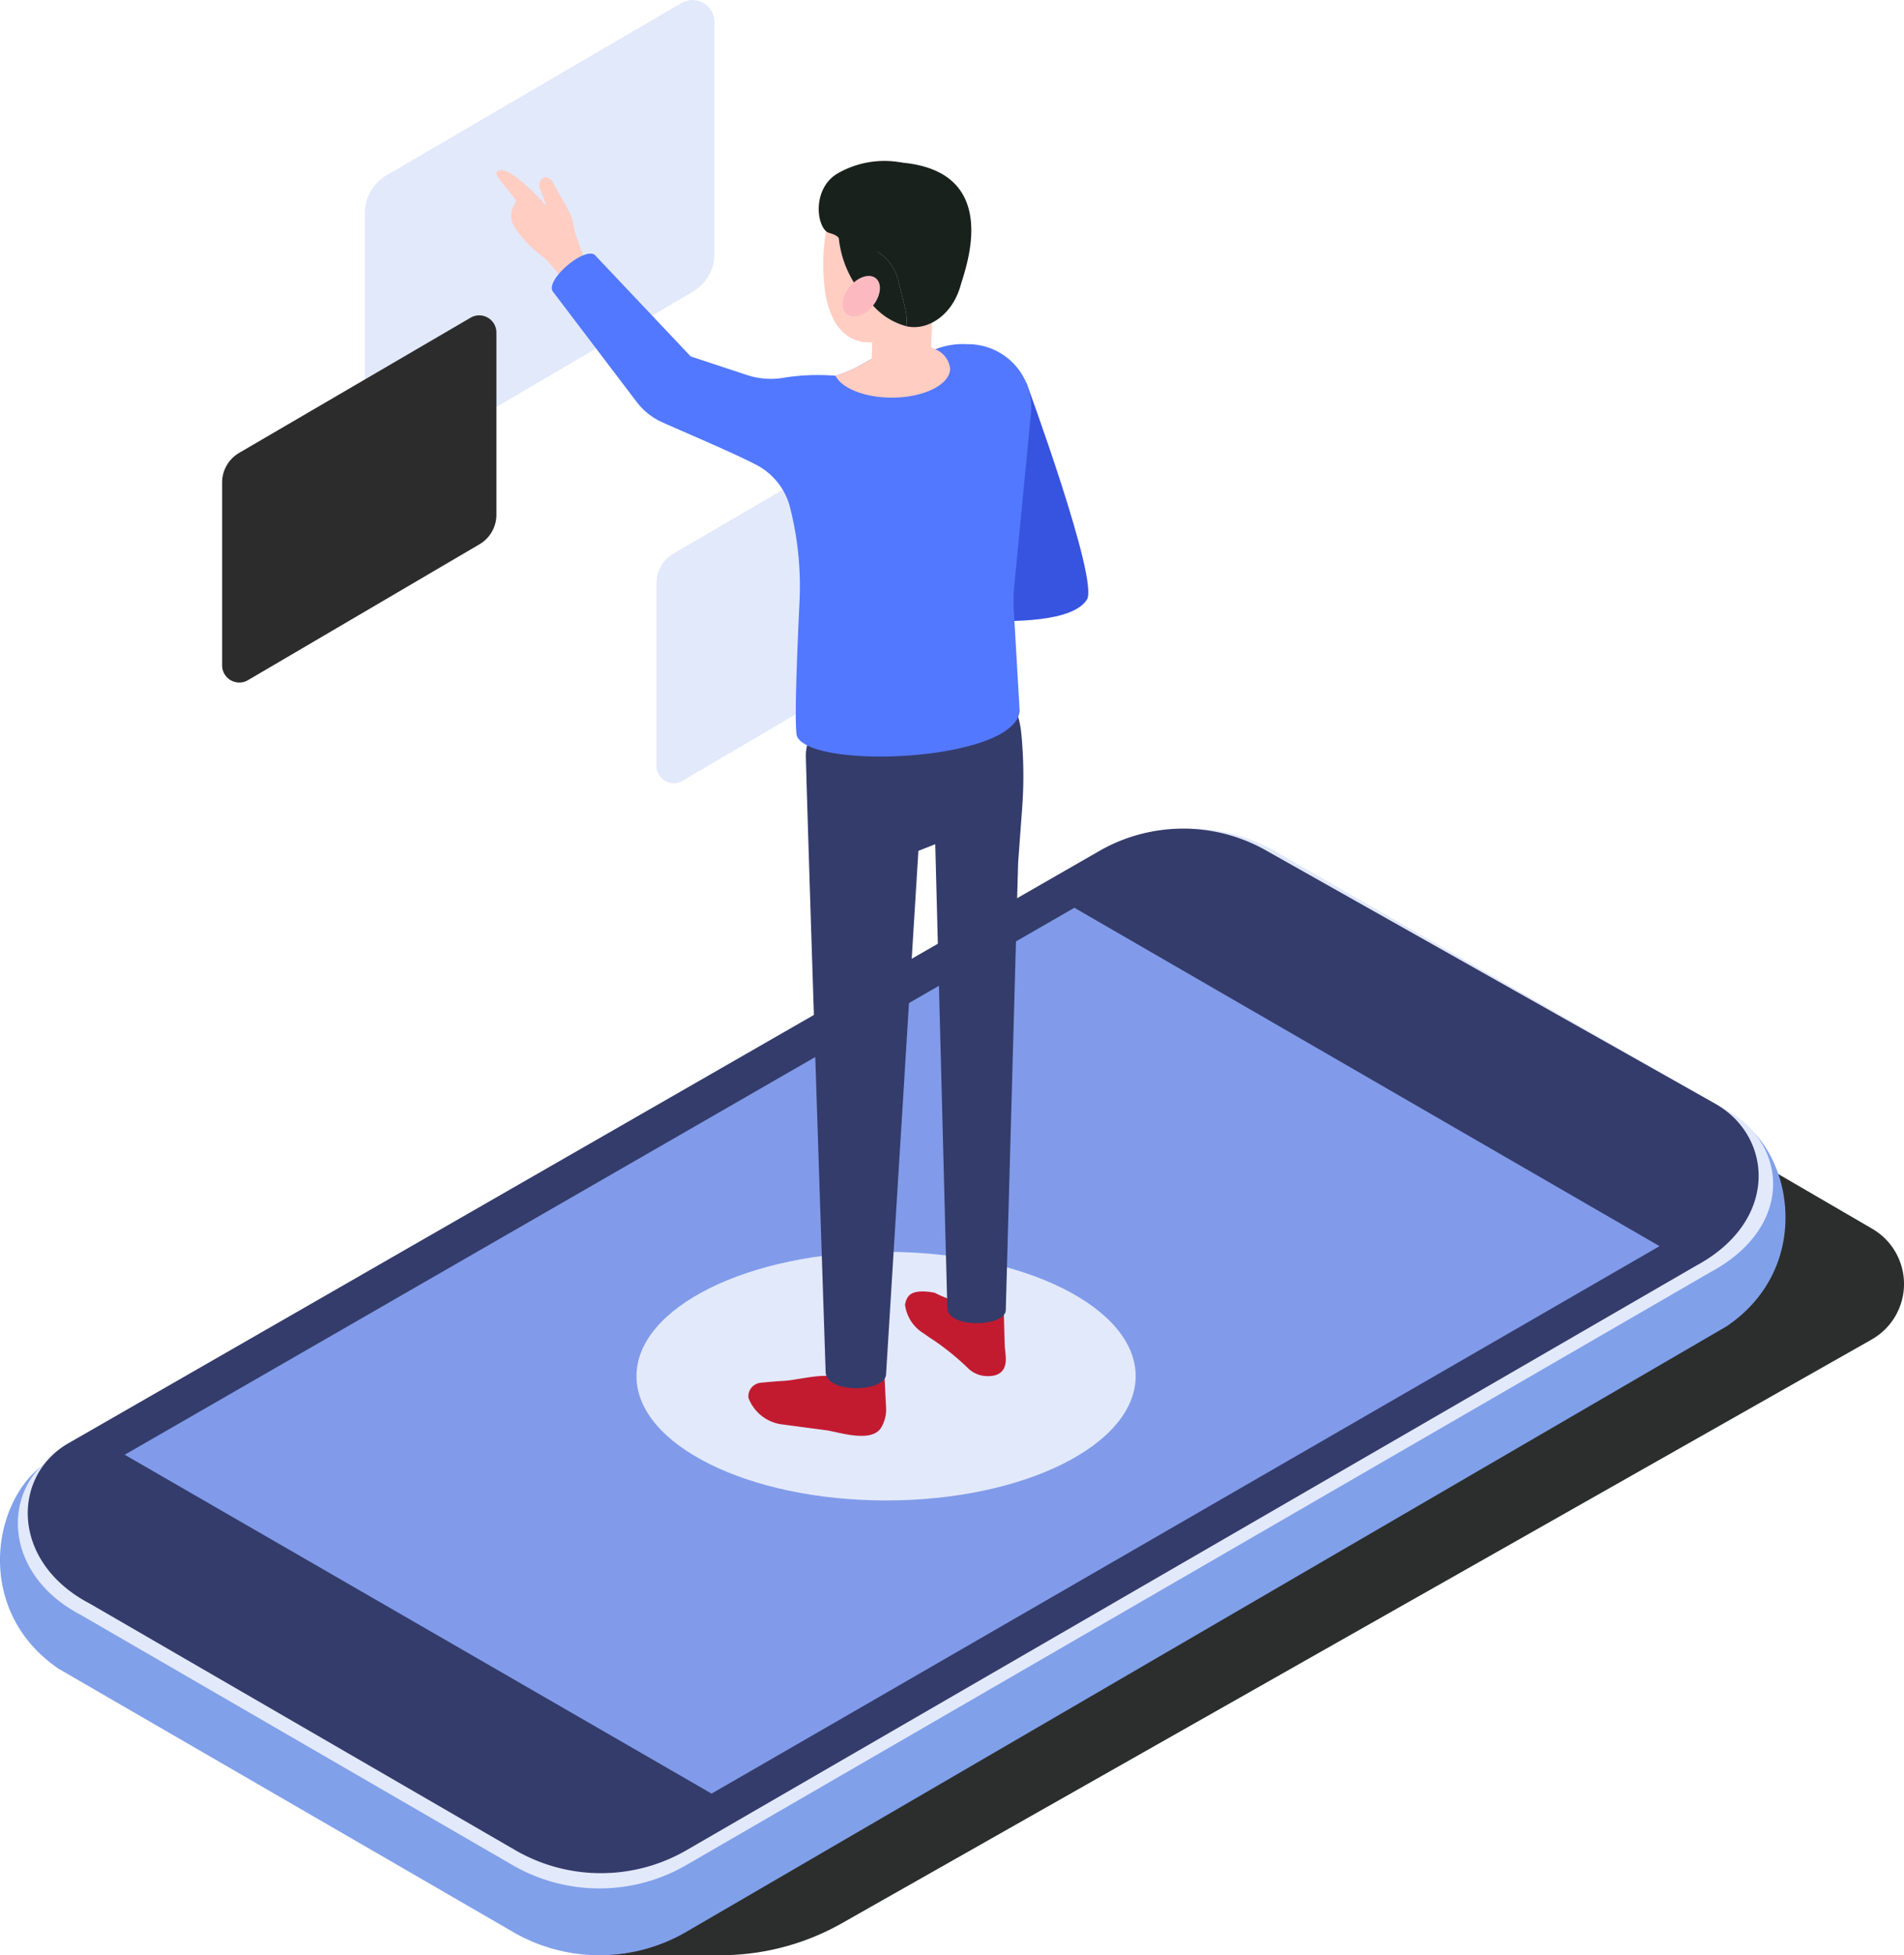 <svg id="グループ_551" data-name="グループ 551" xmlns="http://www.w3.org/2000/svg" xmlns:xlink="http://www.w3.org/1999/xlink" width="149.734" height="153.706" viewBox="0 0 149.734 153.706">
  <defs>
    <clipPath id="clip-path">
      <rect id="長方形_690" data-name="長方形 690" width="149.734" height="153.706" fill="none"/>
    </clipPath>
    <clipPath id="clip-path-3">
      <rect id="長方形_686" data-name="長方形 686" width="21.574" height="28.868" fill="none"/>
    </clipPath>
    <clipPath id="clip-path-4">
      <rect id="長方形_687" data-name="長方形 687" width="132.266" height="78.47" fill="none"/>
    </clipPath>
    <clipPath id="clip-path-5">
      <rect id="長方形_688" data-name="長方形 688" width="39.255" height="19.542" fill="none"/>
    </clipPath>
  </defs>
  <g id="グループ_562" data-name="グループ 562" clip-path="url(#clip-path)">
    <g id="グループ_561" data-name="グループ 561" transform="translate(0 0)">
      <g id="グループ_560" data-name="グループ 560" clip-path="url(#clip-path)">
        <path id="パス_2706" data-name="パス 2706" d="M44.408.234,21.225,13.769a3.447,3.447,0,0,0-1.72,2.982V35.056a1.722,1.722,0,0,0,2.588,1.489l23.185-13.6a3.445,3.445,0,0,0,1.715-2.979V1.724A1.722,1.722,0,0,0,44.408.234" transform="translate(9.187 0)" fill="#e2e9fb"/>
        <g id="グループ_553" data-name="グループ 553" transform="translate(17.468 24.789)" style="mix-blend-mode: multiply;isolation: isolate">
          <g id="グループ_552" data-name="グループ 552">
            <g id="グループ_551-2" data-name="グループ 551" clip-path="url(#clip-path-3)">
              <path id="パス_2707" data-name="パス 2707" d="M31.42,17.036,13.225,27.659A2.7,2.7,0,0,0,11.875,30V44.366a1.351,1.351,0,0,0,2.03,1.169L32.1,34.86a2.7,2.7,0,0,0,1.346-2.337V18.205a1.352,1.352,0,0,0-2.029-1.169" transform="translate(-11.875 -16.852)" fill="#2c2c2c"/>
            </g>
          </g>
        </g>
        <path id="パス_2708" data-name="パス 2708" d="M54.645,22.415l-18.2,10.624a2.7,2.7,0,0,0-1.349,2.34V49.745a1.351,1.351,0,0,0,2.03,1.169l18.2-10.675A2.7,2.7,0,0,0,56.674,37.9V23.584a1.352,1.352,0,0,0-2.029-1.169" transform="translate(16.533 10.471)" fill="#e2e9fb"/>
        <g id="グループ_556" data-name="グループ 556" transform="translate(17.468 75.236)" style="mix-blend-mode: multiply;isolation: isolate">
          <g id="グループ_555" data-name="グループ 555">
            <g id="グループ_554" data-name="グループ 554" clip-path="url(#clip-path-4)">
              <path id="パス_2709" data-name="パス 2709" d="M106.52,52.06a6.821,6.821,0,0,0-6.839.01L13.57,101.158a3.411,3.411,0,0,0,.01,5.9l31.3,18.151-3.385,4.406h9.572a19.379,19.379,0,0,0,9.665-2.582L141.62,81.2a5.019,5.019,0,0,0,.027-8.692Z" transform="translate(-11.875 -51.146)" fill="#2b2e2d"/>
            </g>
          </g>
        </g>
        <path id="パス_2710" data-name="パス 2710" d="M4.637,108.682l35.694,20.668a13.57,13.57,0,0,0,13.575.037l76.95-44.775,4.943-2.877c6.474-4.389,5.368-12.746,1.4-15.9-.019-.037-.037-.054-.056-.054a2.6,2.6,0,0,0-.294-.184L100.485,49.6a13.653,13.653,0,0,0-13.594.037L36.346,74.264,4.176,92.137c-4.722,2.49-6.53,11.823.46,16.544" transform="translate(0 22.519)" fill="#81a0ea"/>
        <path id="パス_2711" data-name="パス 2711" d="M5.894,106.089l33.98,19.682a13.641,13.641,0,0,0,13.57.034l80.61-46.65c6.659-3.575,6.012-10.041,1.433-12.646L99.942,46.125a13.445,13.445,0,0,0-13.488-.06L4.182,93.315C-.347,95.937-.4,102.8,5.894,106.089" transform="translate(0.45 20.857)" fill="#e2e9fb"/>
        <path id="パス_2712" data-name="パス 2712" d="M6.352,105.2l33.491,19.4a13.446,13.446,0,0,0,13.376.032l79.449-45.979c6.564-3.523,6.058-10.166,1.543-12.733L99.045,46.1a13.248,13.248,0,0,0-13.291-.06L4.663,92.61C.2,95.195.149,101.957,6.352,105.2" transform="translate(0.699 20.857)" fill="#343c6b"/>
        <path id="パス_2713" data-name="パス 2713" d="M81.351,48.512l-17.262,9.94L6.667,91.511,52.82,118.149l11.268-6.5,63.28-36.536Z" transform="translate(3.14 22.85)" fill="#819bea"/>
        <g id="グループ_559" data-name="グループ 559" transform="translate(50.056 98.411)" style="mix-blend-mode: multiply;isolation: isolate">
          <g id="グループ_558" data-name="グループ 558">
            <g id="グループ_557" data-name="グループ 557" clip-path="url(#clip-path-5)">
              <path id="パス_2714" data-name="パス 2714" d="M73.283,76.672c0,5.4-8.788,9.772-19.628,9.772s-19.628-4.375-19.628-9.772S42.816,66.9,53.656,66.9s19.628,4.375,19.628,9.772" transform="translate(-34.029 -66.901)" fill="#e2e9fb"/>
            </g>
          </g>
        </g>
        <path id="パス_2715" data-name="パス 2715" d="M27.912,11.884c.1-.179.181-.334.181-.334-.2-.556-1.774-1.987-1.525-2.305.736-.94,3.9,2.663,3.9,2.663s-.34-.969-.474-1.284a.762.762,0,0,1,.165-.884c.385-.269.815.2.9.465l1.174,2.1a3.017,3.017,0,0,1,.331.912l.118.628a22.637,22.637,0,0,0,.9,2.442l-.747,2.846a23.744,23.744,0,0,0-2.461-3.079A12.547,12.547,0,0,1,28.9,14.76s-1.069-1.125-1.146-1.684a1.647,1.647,0,0,1,.157-1.192" transform="translate(12.501 4.281)" fill="#ffcdc2"/>
        <path id="パス_2716" data-name="パス 2716" d="M48.382,70.046a3.1,3.1,0,0,0,1.459,2.262c.207.153.487.343.784.533A20.351,20.351,0,0,1,53.288,75a2.2,2.2,0,0,0,1.442.668c.893.046,1.681-.241,1.57-1.587-.01-.09-.019-.252-.037-.413l-.025-.218c-.021-.1-.075-2.59-.085-2.645-.107.45-.734-1.309-1.119-1.327-.588-.026-.506,1.371-.9,1-.711-.675-1.472-.366-3.427-1.365l-.374-.06c-1.517-.178-1.749.325-1.9.784a1.549,1.549,0,0,0-.044.207" transform="translate(22.789 32.508)" fill="#c21b30"/>
        <path id="パス_2717" data-name="パス 2717" d="M40.893,74.175s1.372-.132,1.833-.15c1.083-.04,3.445-.718,4.185-.207.84.581,2.707,1.068,2.732-.5l1.069.344c.021.332.113,2.274.122,2.4a2.773,2.773,0,0,1-.393,1.649c-.709,1.116-2.905.466-4.163.212l-3.755-.5a3.262,3.262,0,0,1-2.507-2.067,1.069,1.069,0,0,1,.877-1.175" transform="translate(18.845 34.533)" fill="#c21b30"/>
        <path id="パス_2718" data-name="パス 2718" d="M59.357,37.982,59.8,39.61a7.4,7.4,0,0,1,.225,1.228,34.42,34.42,0,0,1,.068,5.866l-.316,4.273-.971,35.128c.094,1.412-4.618,1.553-4.6-.14l-.947-36.418-1.327.521L49.391,91.193c0,1.452-4.707,1.589-4.753-.16,0,0-1.392-41.791-1.555-48.348-.118-4.62,8.279-3.38,8.279-3.576l-4.354-3.4Z" transform="translate(20.292 16.818)" fill="#343c6b"/>
        <path id="パス_2719" data-name="パス 2719" d="M46.226,38.665s15.4,2.743,17.559-.637c.966-1.512-4.738-16.995-4.738-16.995l-1.365-1.687-3.86,1.1c-.513.144-1.256-.635-1.256-.635C53.2,21.886,56.519,31.97,57.3,34.336c.124.368-11.25,1.152-11.25,1.152.866.238.993,2.82.175,3.177" transform="translate(21.691 9.112)" fill="#3754e0"/>
        <path id="パス_2720" data-name="パス 2720" d="M65.834,41.621l.456,7.843c-.21,3.978-16.225,4.716-17.5,2.052-.247-.519,0-6.612.191-10.625a25.081,25.081,0,0,0-.638-6.94c-.028-.11-.054-.219-.082-.338a5.219,5.219,0,0,0-2.7-3.466c-1.97-1.021-6.093-2.745-7.4-3.347a5.181,5.181,0,0,1-2.043-1.661l-6.511-8.573c-.721-.866,2.426-3.566,3.273-2.91l7.543,7.98,4.382,1.446A5.933,5.933,0,0,0,47.8,23.3a17.092,17.092,0,0,1,4.007-.146,9.483,9.483,0,0,0,1.924-.812c.521-.284.886-.493.886-.493l.082-.037,2.68-1.431.21-.11a2.549,2.549,0,0,1,.994.356,4.955,4.955,0,0,0,1.075.447,5.971,5.971,0,0,1,2.536-.4,4.969,4.969,0,0,1,5,5.29L65.87,39.66a12.652,12.652,0,0,0-.037,1.961" transform="translate(13.895 6.384)" fill="#5278ff"/>
        <path id="パス_2721" data-name="パス 2721" d="M53.684,20.4c0,1.259-2.052,2.289-4.588,2.289-2.134,0-3.939-.738-4.432-1.724a9.9,9.9,0,0,0,1.924-.811c.519-.284.886-.493.886-.493l.081-.037,2.682-1.431a7.449,7.449,0,0,1,1.2.246,4.809,4.809,0,0,1,1.075.447A1.876,1.876,0,0,1,53.684,20.4" transform="translate(21.037 8.57)" fill="#ffcdc2"/>
        <path id="パス_2722" data-name="パス 2722" d="M44.225,18.926c.768,3.8,3.292,4.156,5.662,3.011a8.582,8.582,0,0,0,4.422-6.65c.238-3.458-1.94-5.718-4.809-5.916-6.533-.452-5.541,8.241-5.275,9.556" transform="translate(20.73 4.406)" fill="#ffcdc2"/>
        <path id="パス_2723" data-name="パス 2723" d="M51.491,14.695l-.266,7.545c-.013.353-.35.681-.955.877a4.119,4.119,0,0,1-3.249-.332.857.857,0,0,1-.437-.708l.253-7.546Z" transform="translate(21.942 6.844)" fill="#ffcdc2"/>
        <path id="パス_2724" data-name="パス 2724" d="M49.809,14.547a3.919,3.919,0,0,1-3.236,1.6c-.38-.015-.744-.946-1.227-1.495-.313-.357-.788-.338-.983-.509-.849-.755-.981-3.485.918-4.573a7.362,7.362,0,0,1,5.028-.84c.191.037-1.024.621-.868.741a3.618,3.618,0,0,1,.368,5.078" transform="translate(20.616 4.051)" fill="#19211d"/>
        <path id="パス_2725" data-name="パス 2725" d="M50.072,18.282l-.559-2.248a3.652,3.652,0,0,0-2.42-2.592l-2.252-.73a8.314,8.314,0,0,0,2.695,5.318,5.328,5.328,0,0,0,2.629,1.627l.013-.365a3.657,3.657,0,0,0-.106-1.011" transform="translate(21.121 5.988)" fill="#19211d"/>
        <path id="パス_2726" data-name="パス 2726" d="M49.813,8.694c-2.74-.249-4.985,2.006-4.991,5.325,0,.2.015.4.028.6l2.252.728a3.646,3.646,0,0,1,2.418,2.592l.56,2.248a3.658,3.658,0,0,1,.106,1.011l-.013.365c1.684.378,3.613-.874,4.264-3.227.343-1.237,3.344-8.917-4.625-9.638" transform="translate(21.112 4.086)" fill="#19211d"/>
        <path id="パス_2727" data-name="パス 2727" d="M45.6,15.6c-.63.778-.73,1.742-.224,2.151s1.427.107,2.055-.671.73-1.742.224-2.151-1.425-.107-2.055.671" transform="translate(21.222 6.944)" fill="#fcbac0"/>
      </g>
    </g>
  </g>
</svg>
